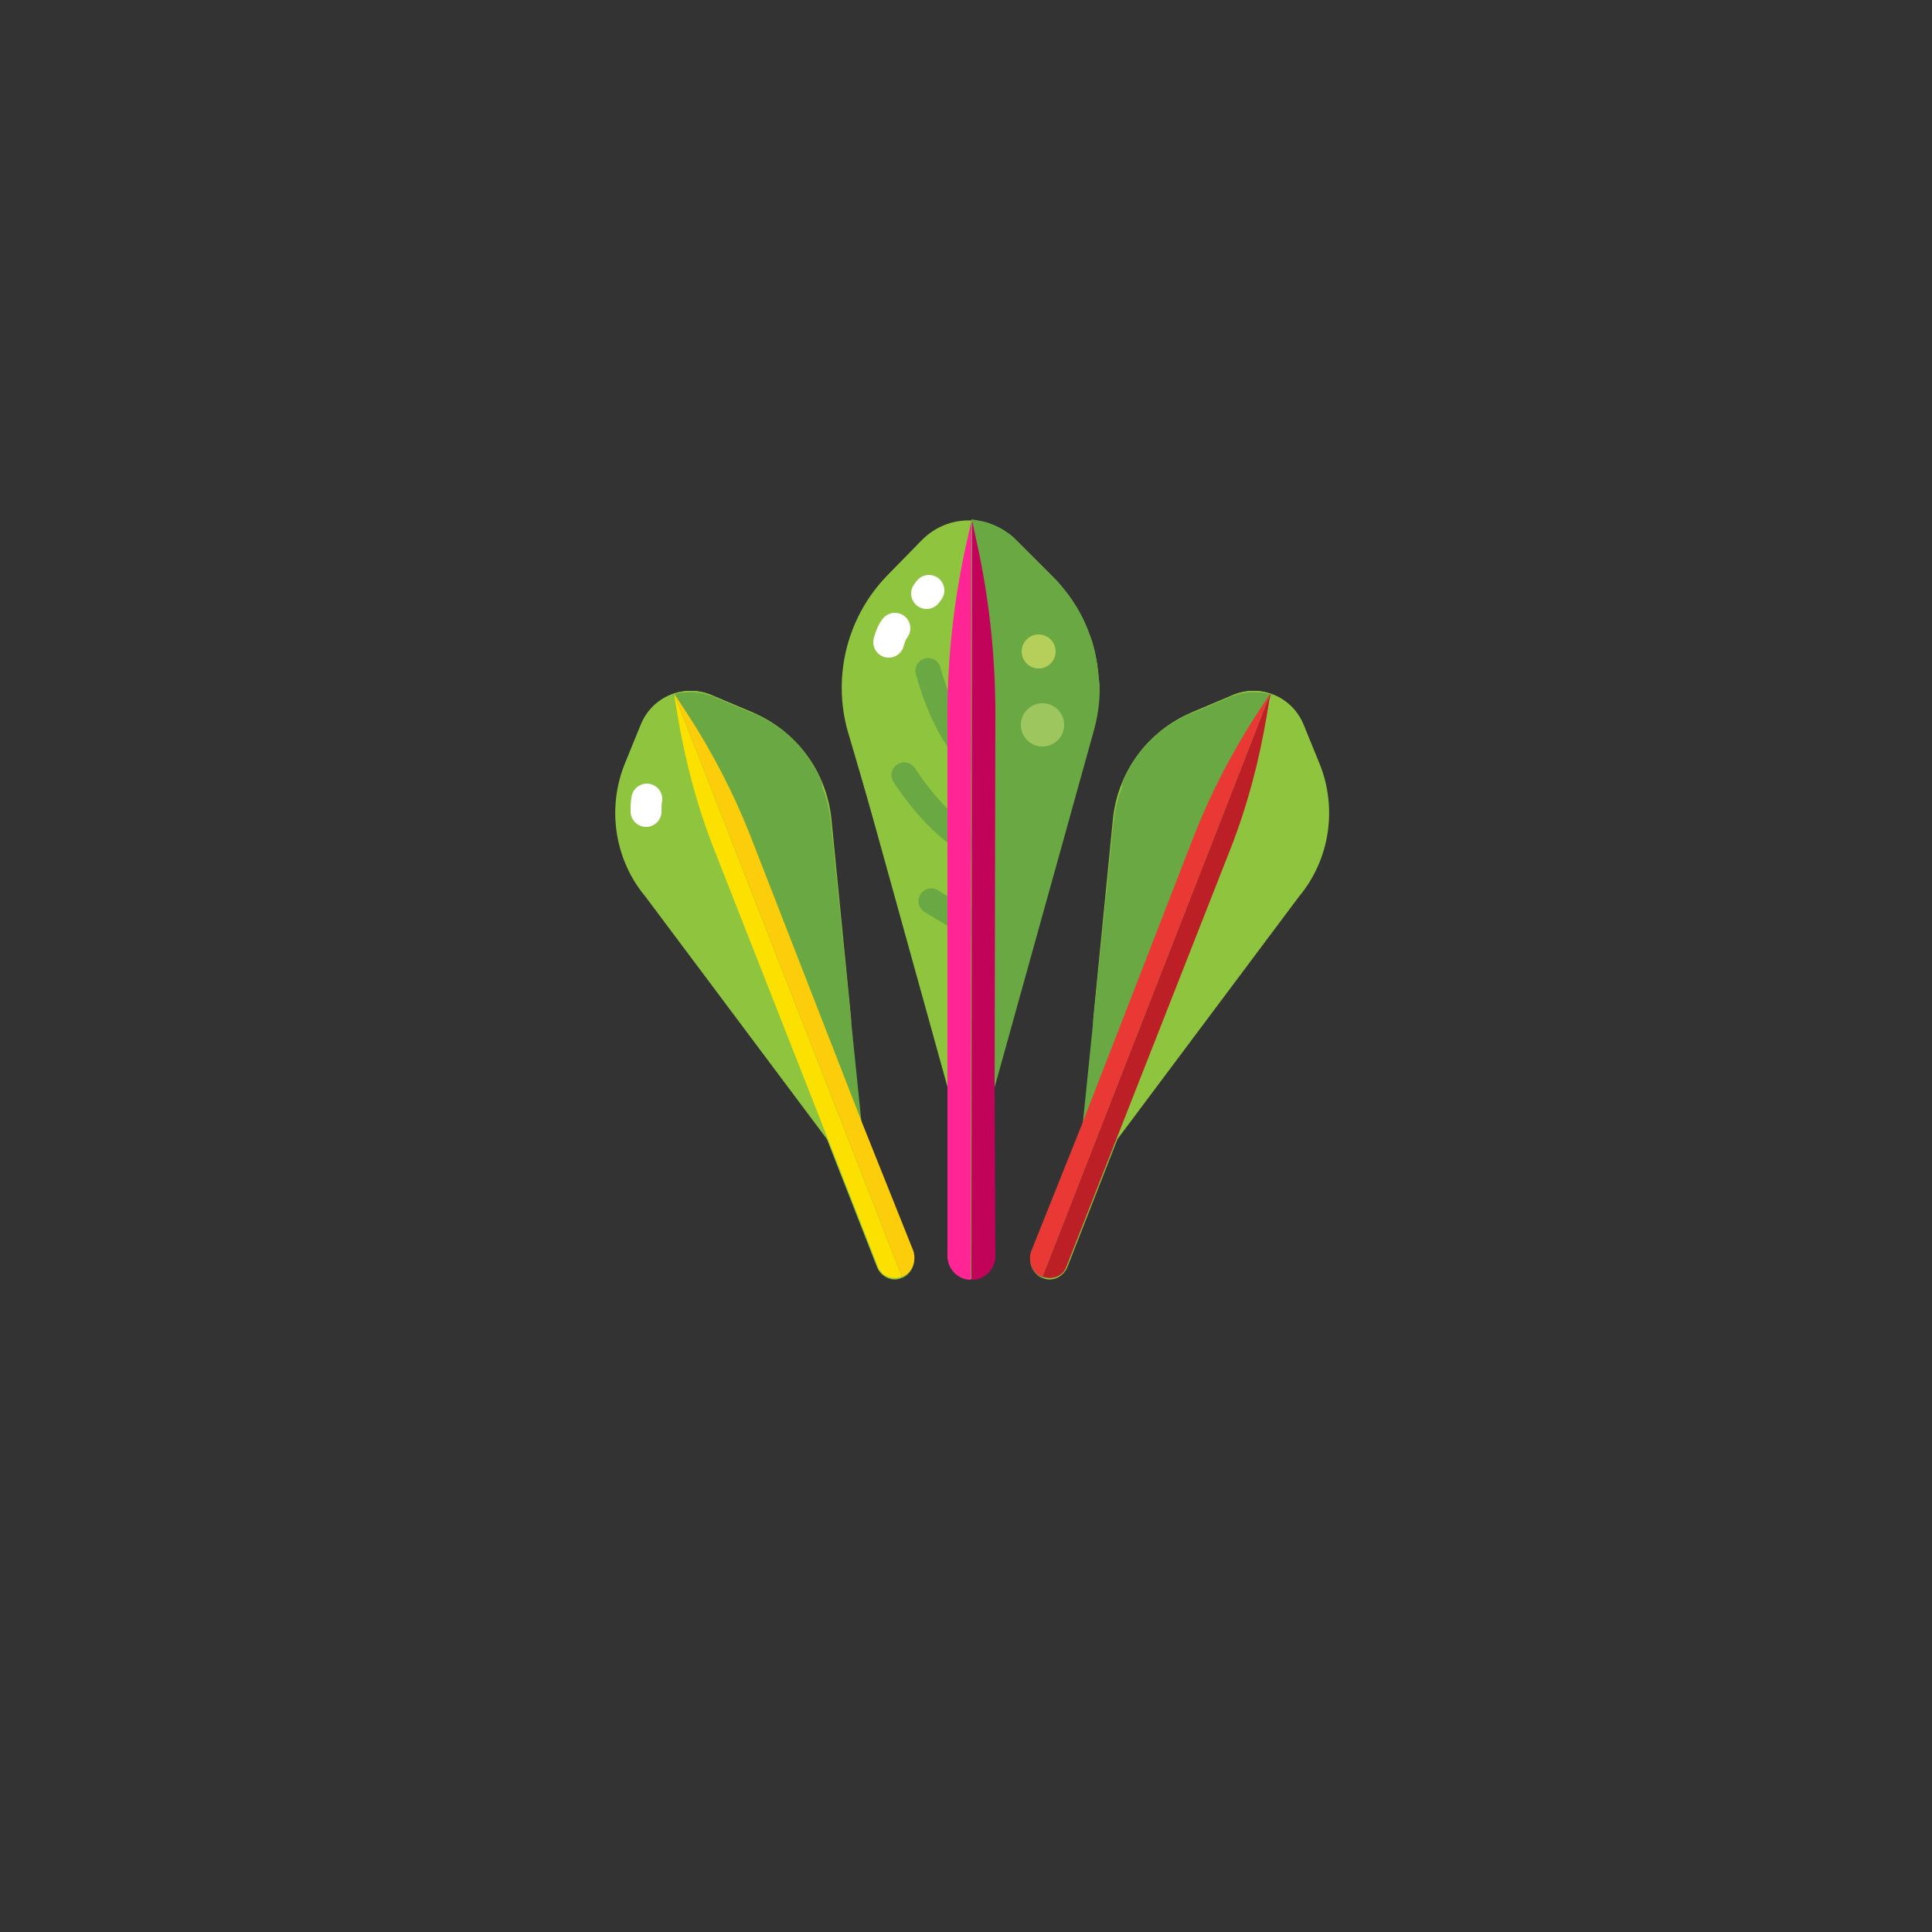 <?xml version="1.0" encoding="utf-8"?>
<!-- Generator: Adobe Illustrator 24.0.3, SVG Export Plug-In . SVG Version: 6.00 Build 0)  -->
<svg version="1.1" xmlns="http://www.w3.org/2000/svg" xmlns:xlink="http://www.w3.org/1999/xlink" x="0px" y="0px"
	 viewBox="0 0 250 250" enable-background="new 0 0 250 250" xml:space="preserve">
<rect x="0" y="0" width="250" height="250" fill="#333333" stroke="none"/>
<g id="baselines" display="none">
	<g display="inline" opacity="0.2">
		<line fill="none" stroke="#FF0000" stroke-width="0.5" stroke-miterlimit="10" x1="-14.5" y1="164.5" x2="264.5" y2="164.5"/>
	</g>
	<g display="inline" opacity="0.2">
		<g>
			
				<line fill="none" stroke="#FF0000" stroke-width="0.5" stroke-miterlimit="10" stroke-dasharray="3.986,5.978" x1="-6" y1="80.5" x2="260" y2="80.5"/>
		</g>
	</g>
	<g display="inline" opacity="0.2">
		<g>
			
				<line fill="none" stroke="#FF0000" stroke-width="0.5" stroke-miterlimit="10" stroke-dasharray="3.986,5.978" x1="125.5" y1="-1" x2="125.5" y2="265"/>
		</g>
	</g>
</g>
<g id="icon">
	<path fill="#8FC43F" d="M119.2,70l-4.5,4.6c-5.3,5.5-7.1,13.5-4.8,20.7l8.7,29.7c0.6,2.2,2.1,4,4,5.2h0c1.8,1.1,3.9,1.1,5.7,0.1
		l0.4-0.2c2.1-1.2,3.6-3.1,4.2-5.4l8.4-29.7c2-7.2,0-15-5.3-20.2l-4.8-4.8C128,66.5,122.5,66.6,119.2,70z"/>
	<path fill="#8FC43F" d="M136.2,74.6l-4.8-4.8c-3.4-3.3-8.8-3.3-12.1,0.1l-4.5,4.6c-5.3,5.5-7.1,13.5-4.8,20.7l12.7,45.8v21.6
		c0,1.6,1.3,2.9,2.9,2.9h0.5c0.6-4.8,1.3-9.8,1-13.2l1.1-23.1c1.5-1.2,4.2-2.8,4.8-4.7l8.4-29.7C143.5,87.7,141.5,79.9,136.2,74.6z"
		/>
	<path fill="none" stroke="#FFFFFF" stroke-width="4" stroke-linecap="round" stroke-miterlimit="10" d="M115.8,81.3
		c-0.4,0.5-0.6,1.1-0.8,1.8"/>
	
		<line fill="none" stroke="#FFFFFF" stroke-width="4" stroke-linecap="round" stroke-miterlimit="10" x1="120.2" y1="76.4" x2="119.9" y2="76.8"/>
	<path fill="none" stroke="#69A843" stroke-width="3.291" stroke-linecap="round" stroke-miterlimit="10" d="M117,100.3
		c2.8,4.2,6.5,8.3,11,9.9l4.3,1.7"/>
	<path fill="none" stroke="#69A843" stroke-width="3.291" stroke-linecap="round" stroke-miterlimit="10" d="M120.5,116.6
		c1.8,1.1,3.7,2.3,5.7,3.2"/>
	<path fill="none" stroke="#69A843" stroke-width="3.291" stroke-linecap="round" stroke-miterlimit="10" d="M120.1,86.8
		c1.4,5,3.6,9.9,7.7,13l3.6,2.9"/>
	<path fill="#69A843" d="M142.2,87.9c-0.1-0.8-0.2-1.6-0.3-2.4c0-0.2-0.1-0.3-0.1-0.5c-0.1-0.7-0.3-1.4-0.5-2.1
		c-0.1-0.3-0.2-0.5-0.3-0.8c-0.7-2-1.8-4-3.2-5.7c-0.5-0.6-1-1.3-1.6-1.8c0,0,0,0-0.1-0.1v0l-4.8-4.8c-0.3-0.3-0.6-0.6-1-0.8
		c-0.8-0.6-1.7-1-2.6-1.3c-0.7-0.2-1.4-0.3-2-0.4l-0.1,98.2h0.2c1.6,0,2.9-1.3,2.9-2.9v-21.8l12.8-46l0,0c0.5-1.8,0.8-3.6,0.8-5.5
		C142.3,88.9,142.3,88.4,142.2,87.9z"/>
	<circle fill="#9DC75E" cx="134.9" cy="93.8" r="2.8"/>
	<circle fill="#B5CF5A" cx="134.4" cy="84.3" r="2.2"/>
	<path fill="#FF2595" d="M125.6,165.6L125.6,165.6l0.1-98.2l-0.8,3.6c-1.5,7-2.3,14.2-2.3,21.4v48.7v21.6
		C122.7,164.3,124,165.6,125.6,165.6z"/>
	<path fill="#C2035A" d="M125.8,165.6h-0.1l0.1-98.2l0.9,4.2c1.4,6.8,2.1,13.8,2.1,20.8l-0.1,48.8l0.1,21.5
		C128.7,164.3,127.4,165.6,125.8,165.6z"/>
	<path fill="#8FC43F" d="M83,93.7l-2,4.9c-2.4,5.8-1.4,12.5,2.6,17.3l15.6,20.2c1.1,1.5,2.8,2.5,4.7,2.8h0c1.7,0.3,3.4-0.3,4.4-1.7
		l0.2-0.3c1.2-1.5,1.8-3.5,1.6-5.4l-2.5-25.4c-0.6-6.2-4.5-11.5-10.2-13.9l-5.2-2.2C88.6,88.4,84.4,90.1,83,93.7z"/>
	<path fill="#8FC43F" d="M97.4,92.2l-5.2-2.2c-3.6-1.6-7.8,0.1-9.3,3.8l-2,4.9c-2.4,5.8-1.4,12.5,2.6,17.3l23.5,31.4l6.5,16.6
		c0.5,1.2,1.9,1.9,3.1,1.4l0.4-0.2c-1-3.9-1.9-7.9-3.2-10.5l-6.1-18.1c0.8-1.4,2.4-3.4,2.3-5l-2.5-25.4
		C106.9,99.9,103,94.6,97.4,92.2z"/>
	<path fill="none" stroke="#FFFFFF" stroke-width="4" stroke-linecap="round" stroke-miterlimit="10" d="M83.7,103.4
		c-0.1,0.5-0.1,1.1-0.1,1.6"/>
	<path fill="#69A843" d="M106,100.5c-0.3-0.6-0.6-1.2-0.9-1.7c-0.1-0.1-0.1-0.2-0.2-0.3c-0.3-0.5-0.7-1-1-1.4
		c-0.1-0.2-0.3-0.3-0.4-0.5c-1.2-1.3-2.6-2.5-4.2-3.4c-0.6-0.3-1.2-0.7-1.8-0.9c0,0,0,0-0.1,0l0,0l-5.2-2.2c-0.3-0.1-0.7-0.2-1-0.3
		c-0.8-0.2-1.6-0.3-2.4-0.2c-0.6,0-1.1,0.1-1.7,0.3l29.5,75.5l0.1,0c1.2-0.5,1.9-1.9,1.4-3.1l-6.6-16.8l-4-39.2l0,0
		c-0.2-1.5-0.5-3-1.1-4.4C106.4,101.3,106.2,100.9,106,100.5z"/>
	<path fill="#FCE100" d="M116.7,165.2L116.7,165.2L87.2,89.7l0.5,3c1,5.9,2.5,11.6,4.7,17.2l14.7,37.4l6.5,16.6
		C114,165.1,115.4,165.7,116.7,165.2z"/>
	<path fill="#FBCD0B" d="M116.8,165.2l-0.1,0L87.2,89.7l1.9,2.9c3.1,4.8,5.8,10,7.9,15.3l14.6,37.5l6.6,16.5
		C118.6,163.3,118,164.7,116.8,165.2z"/>
	<path fill="#8FC43F" d="M168.6,93.7l2,4.9c2.4,5.8,1.4,12.5-2.6,17.3l-15.6,20.2c-1.1,1.5-2.8,2.5-4.7,2.8l0,0
		c-1.7,0.3-3.4-0.3-4.4-1.7l-0.2-0.3c-1.2-1.5-1.8-3.5-1.6-5.4l2.5-25.4c0.6-6.2,4.5-11.5,10.2-13.9l5.2-2.2
		C163,88.4,167.1,90.1,168.6,93.7z"/>
	<path fill="#8FC43F" d="M154.2,92.2l5.2-2.2c3.6-1.6,7.8,0.1,9.3,3.8l2,4.9c2.4,5.8,1.4,12.5-2.6,17.3l-23.5,31.4l-6.5,16.6
		c-0.5,1.2-1.9,1.9-3.1,1.4l-0.4-0.2c1-3.9,1.9-7.9,3.2-10.5l6.1-18.1c-0.8-1.4-2.4-3.4-2.3-5l2.5-25.4
		C144.7,99.9,148.6,94.6,154.2,92.2z"/>
	
		<line fill="none" stroke="#69A843" stroke-width="2.716" stroke-linecap="round" stroke-miterlimit="10" x1="153.1" y1="114" x2="149.4" y2="115.1"/>
	<path fill="#69A843" d="M145.6,100.5c0.3-0.6,0.6-1.2,0.9-1.7c0.1-0.1,0.1-0.2,0.2-0.3c0.3-0.5,0.7-1,1-1.4
		c0.1-0.2,0.3-0.3,0.4-0.5c1.2-1.3,2.6-2.5,4.2-3.4c0.6-0.3,1.2-0.7,1.8-0.9c0,0,0,0,0.1,0l0,0l5.2-2.2c0.3-0.1,0.7-0.2,1-0.3
		c0.8-0.2,1.6-0.3,2.4-0.2c0.6,0,1.1,0.1,1.7,0.3l-29.5,75.5l-0.1,0c-1.2-0.5-1.9-1.9-1.4-3.1l6.6-16.8l4-39.2l0,0
		c0.2-1.5,0.5-3,1.1-4.4C145.2,101.3,145.4,100.9,145.6,100.5z"/>
	<path fill="#BC2026" d="M134.9,165.2L134.9,165.2l29.5-75.5l-0.5,3c-1,5.9-2.5,11.6-4.7,17.2l-14.7,37.4l-6.5,16.6
		C137.6,165.1,136.2,165.7,134.9,165.2z"/>
	<path fill="#EA3835" d="M134.8,165.2l0.1,0l29.5-75.5l-1.9,2.9c-3.1,4.8-5.8,10-7.9,15.3L140,145.5l-6.6,16.5
		C133,163.3,133.6,164.7,134.8,165.2z"/>
</g>
</svg>
